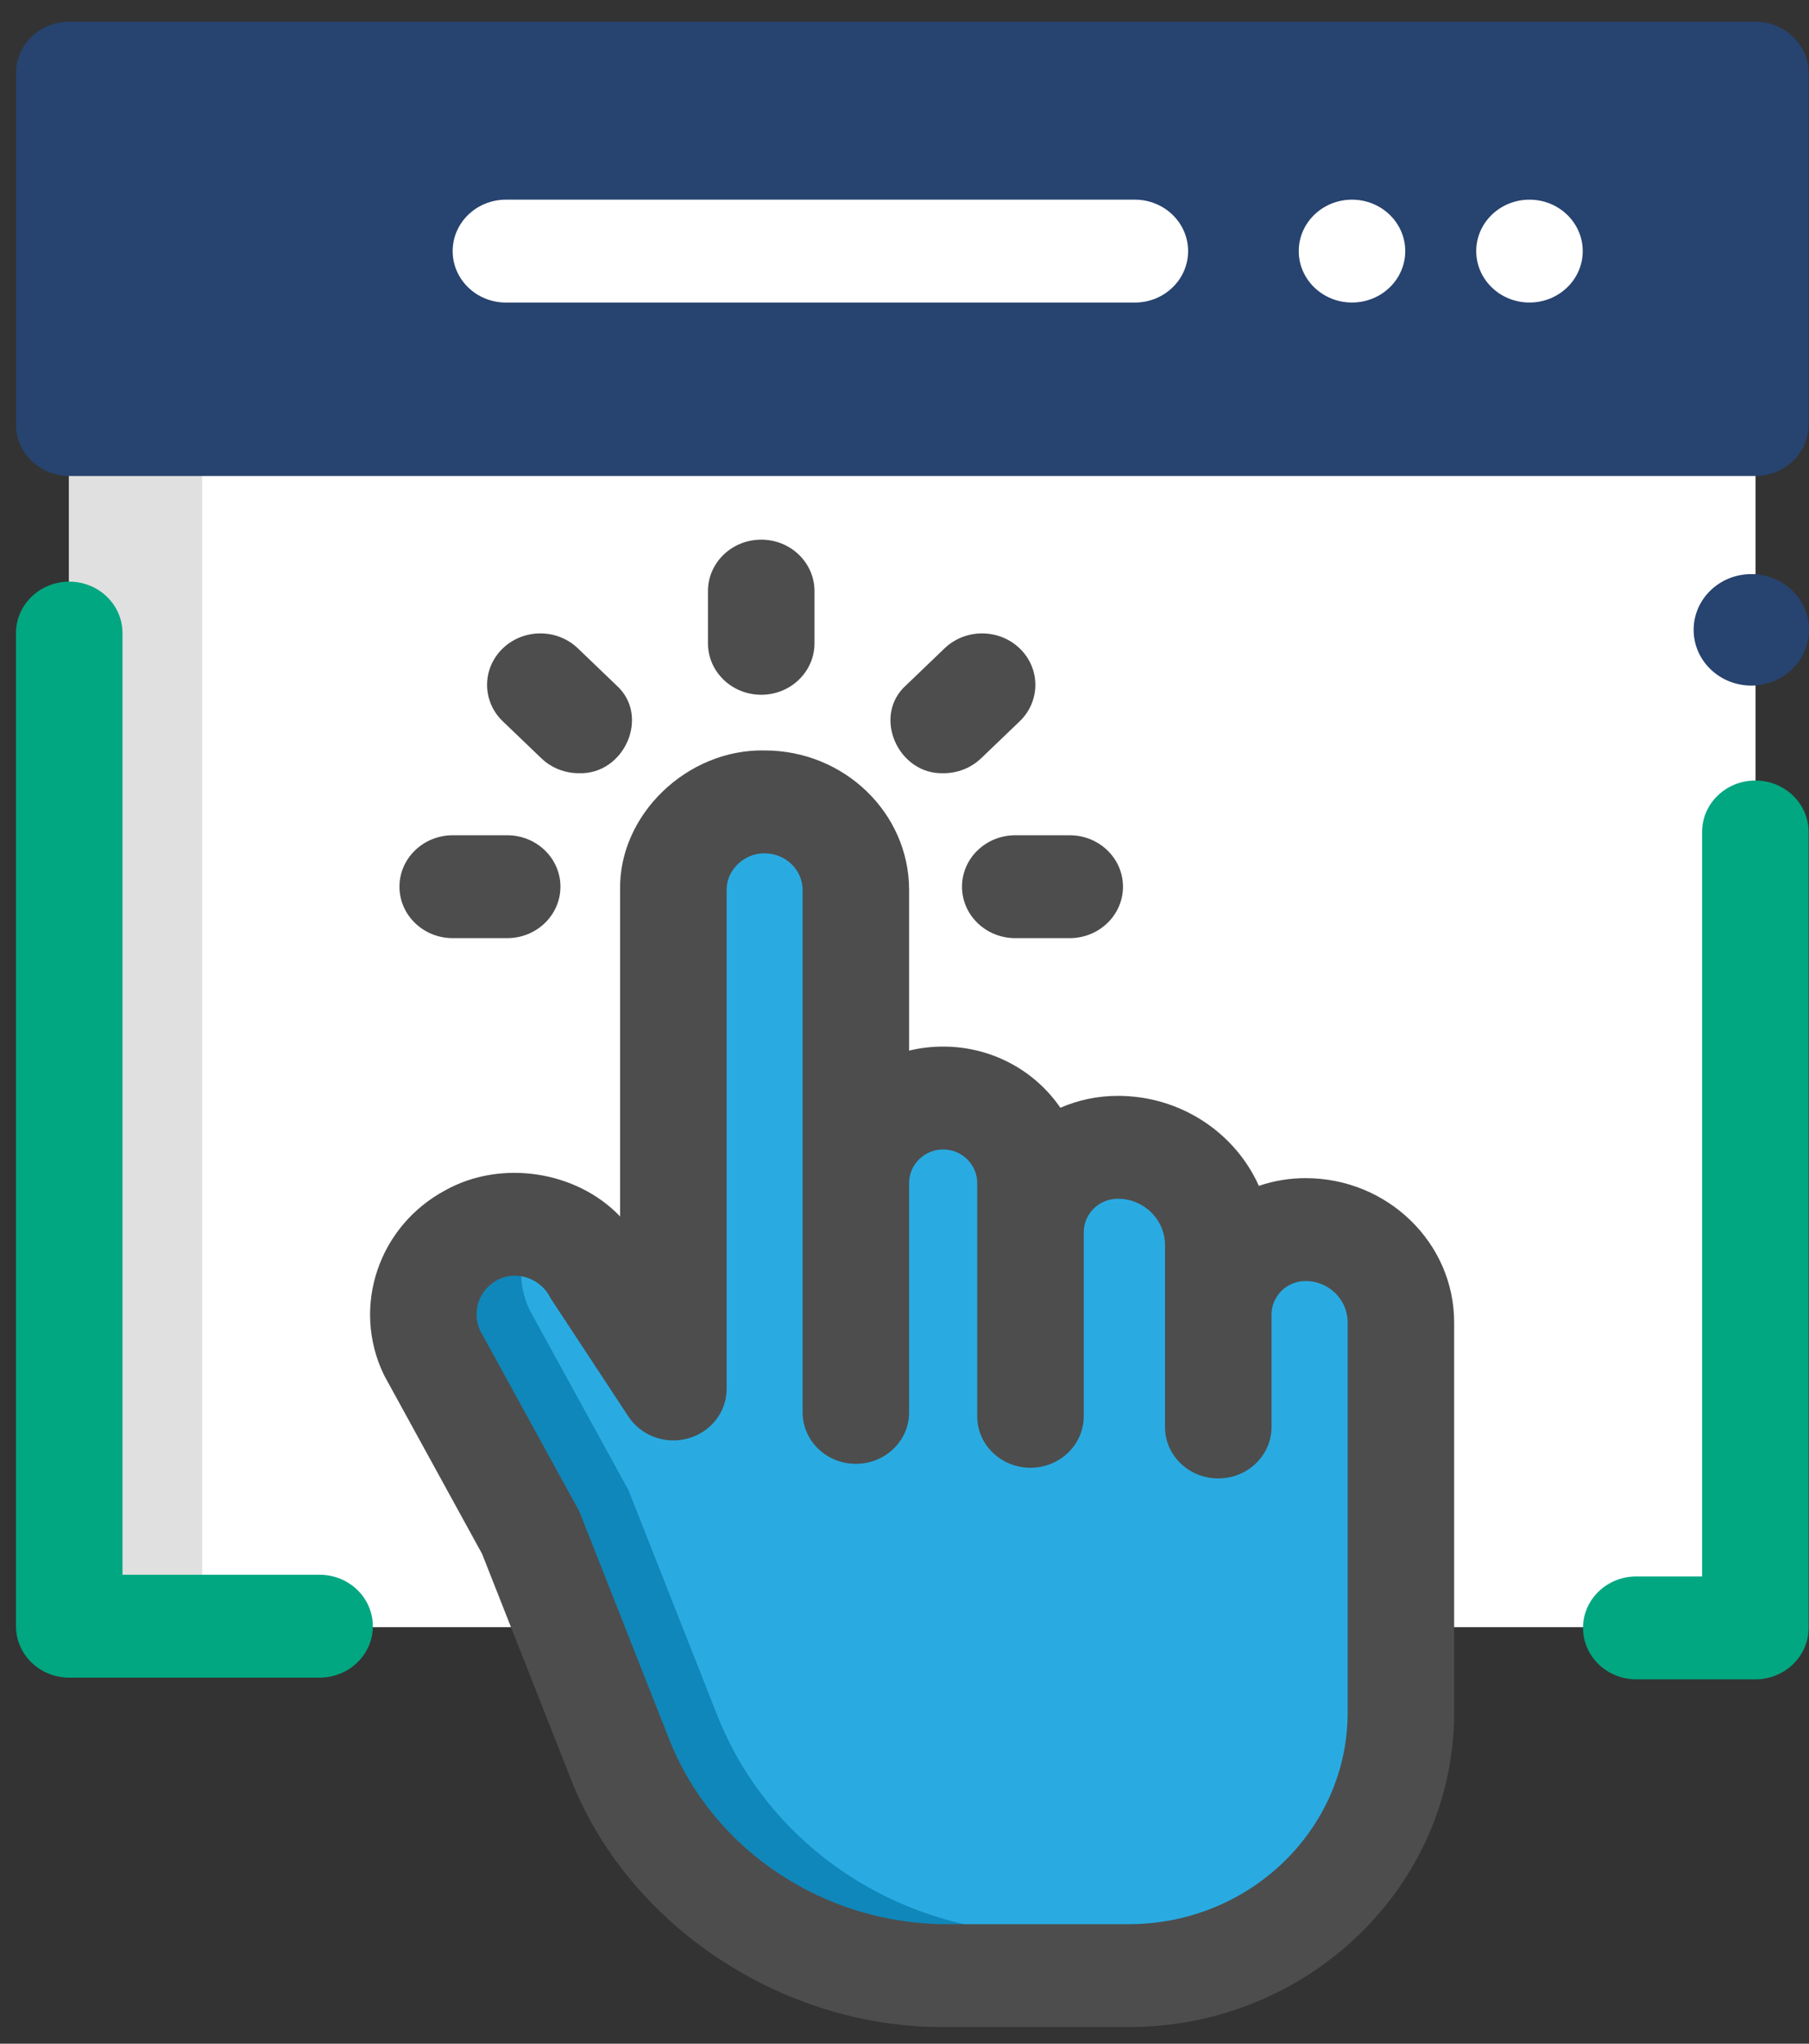 <svg width="62" height="70" viewBox="0 0 62 70" fill="none" xmlns="http://www.w3.org/2000/svg">
  <rect x="0" y="0" width="62" height="70" fill="#333333" stroke="none"/>
  <path d="M2.366 2.484H60.168V55.733H2.366V2.484Z" fill="white"/>
  <path d="M2.366 2.484H6.929V55.733H2.366V2.484Z" fill="#E0E0E0"/>
  <path d="M60.161 0.742H2.373C1.365 0.742 0.548 1.531 0.548 2.504V14.542C0.548 15.515 1.365 16.304 2.373 16.304H60.161C61.169 16.304 61.986 15.515 61.986 14.542V2.504C61.986 1.531 61.169 0.742 60.161 0.742ZM15.514 8.601C15.514 7.628 16.331 6.839 17.339 6.839H38.895C39.903 6.839 40.72 7.628 40.72 8.601C40.72 9.574 39.903 10.363 38.895 10.363H17.339C16.331 10.363 15.514 9.574 15.514 8.601ZM44.512 8.601C44.512 7.628 45.329 6.839 46.337 6.839C47.345 6.839 48.162 7.628 48.162 8.601C48.162 9.573 47.345 10.362 46.337 10.362C45.329 10.362 44.512 9.573 44.512 8.601ZM50.595 8.601C50.595 7.628 51.412 6.839 52.42 6.839C53.428 6.839 54.245 7.628 54.245 8.601C54.245 9.573 53.428 10.362 52.42 10.362C51.412 10.362 50.595 9.573 50.595 8.601Z" fill="#27436F"/>
  <path d="M60.161 57.52H56.08C55.072 57.52 54.255 56.731 54.255 55.758C54.255 54.785 55.072 53.996 56.08 53.996H58.336V28.496C58.336 27.523 59.153 26.734 60.161 26.734C61.169 26.734 61.986 27.523 61.986 28.496V55.758C61.986 56.731 61.169 57.52 60.161 57.52Z" fill="#01A781"/>
  <path d="M10.953 57.462H2.373C1.365 57.462 0.548 56.673 0.548 55.7V21.684C0.548 20.711 1.365 19.922 2.373 19.922C3.381 19.922 4.198 20.711 4.198 21.684V53.938H10.953C11.961 53.938 12.778 54.726 12.778 55.7C12.778 56.672 11.961 57.462 10.953 57.462Z" fill="#01A781"/>
  <path d="M60.023 23.482C61.115 23.482 62 22.627 62 21.573C62 20.519 61.115 19.664 60.023 19.664C58.931 19.664 58.046 20.519 58.046 21.573C58.046 22.627 58.931 23.482 60.023 23.482Z" fill="#27436F"/>
  <path d="M26.213 27.516C27.94 27.517 29.34 28.869 29.34 30.537V48.426V40.57C29.34 38.962 30.68 37.659 32.332 37.659C33.985 37.659 35.325 38.962 35.325 40.57V48.561V42.259C35.325 40.651 36.666 39.347 38.319 39.347C40.221 39.347 41.763 40.847 41.763 42.697V48.927V45.077C41.763 43.468 43.103 42.164 44.757 42.164C46.561 42.164 48.024 43.587 48.024 45.342V58.713C48.024 63.687 43.849 67.718 38.699 67.718H32.444C27.469 67.718 23.01 64.751 21.238 60.261L18.193 52.545L14.81 46.386C14.1 44.905 14.691 43.138 16.157 42.357C17.673 41.549 19.57 42.087 20.411 43.565L23.083 47.625V30.537C23.084 28.867 24.485 27.515 26.213 27.516Z" fill="#29ABE2"/>
  <path d="M42.045 66.213H35.791C30.815 66.213 26.357 63.246 24.584 58.756L21.539 51.039L18.157 44.88C17.7 43.928 17.784 42.859 18.289 42.008C17.588 41.868 16.835 41.958 16.157 42.319C14.691 43.101 14.1 44.868 14.81 46.349L18.192 52.508L21.238 60.224C23.01 64.714 27.469 67.681 32.444 67.681H38.699C40.735 67.681 42.617 67.049 44.151 65.979C43.474 66.13 42.77 66.213 42.045 66.213Z" fill="#0F87BA"/>
  <path d="M38.691 69.43H32.437C26.818 69.491 21.47 65.929 19.528 60.839L16.523 53.224L13.195 47.161C13.179 47.133 13.165 47.105 13.151 47.076C12.041 44.762 12.973 41.989 15.272 40.764C17.185 39.703 19.769 40.108 21.253 41.666V30.487C21.198 27.916 23.545 25.649 26.209 25.704C28.938 25.705 31.158 27.851 31.158 30.487V35.986C31.532 35.895 31.923 35.847 32.325 35.847C34 35.847 35.479 36.681 36.342 37.943C36.943 37.681 37.61 37.535 38.311 37.535C40.473 37.535 42.335 38.806 43.145 40.618C43.647 40.446 44.185 40.353 44.746 40.353C47.554 40.353 49.838 42.569 49.838 45.293V58.663C49.838 64.6 44.837 69.43 38.691 69.43ZM16.448 45.562L19.802 51.67C19.837 51.734 19.868 51.8 19.895 51.868L22.939 59.584C24.432 63.366 28.248 65.906 32.437 65.906H38.691C42.825 65.906 46.188 62.657 46.188 58.663V45.293C46.188 44.512 45.541 43.877 44.747 43.877C44.103 43.877 43.579 44.393 43.579 45.027V48.877C43.579 49.851 42.761 50.639 41.753 50.639C40.745 50.639 39.928 49.851 39.928 48.877V42.647C39.928 41.771 39.202 41.059 38.311 41.059C37.667 41.059 37.143 41.575 37.143 42.21V48.511C37.143 49.484 36.325 50.273 35.317 50.273C34.309 50.273 33.492 49.484 33.492 48.511V40.521C33.492 39.887 32.969 39.371 32.325 39.371C31.682 39.371 31.158 39.887 31.158 40.521V48.377C31.158 49.35 30.341 50.139 29.333 50.139C28.325 50.139 27.508 49.35 27.508 48.377V30.487C27.508 29.793 26.924 29.229 26.207 29.228C25.506 29.214 24.889 29.811 24.904 30.487V47.575C24.904 48.359 24.368 49.048 23.588 49.267C22.809 49.486 21.973 49.181 21.538 48.52L18.866 44.46C18.554 43.801 17.699 43.48 17.036 43.849C16.418 44.179 16.164 44.925 16.448 45.562Z" fill="#4D4D4D"/>
  <path d="M26.09 23.797C25.081 23.797 24.264 23.008 24.264 22.035V20.246C24.264 19.273 25.081 18.484 26.09 18.484C27.098 18.484 27.915 19.273 27.915 20.246V22.035C27.915 23.008 27.098 23.797 26.09 23.797Z" fill="#4D4D4D"/>
  <path d="M19.839 26.484C19.374 26.484 18.909 26.314 18.553 25.972L17.233 24.707C16.518 24.022 16.514 22.906 17.224 22.216C17.935 21.525 19.091 21.521 19.806 22.207L21.125 23.472C22.295 24.517 21.403 26.538 19.839 26.484Z" fill="#4D4D4D"/>
  <path d="M17.383 32.133H15.517C14.509 32.133 13.691 31.344 13.691 30.371C13.691 29.398 14.509 28.609 15.517 28.609H17.383C18.391 28.609 19.208 29.398 19.208 30.371C19.208 31.344 18.391 32.133 17.383 32.133Z" fill="#4D4D4D"/>
  <path d="M36.662 32.133H34.797C33.788 32.133 32.971 31.344 32.971 30.371C32.971 29.398 33.788 28.609 34.797 28.609H36.662C37.67 28.609 38.488 29.398 38.488 30.371C38.488 31.344 37.67 32.133 36.662 32.133Z" fill="#4D4D4D"/>
  <path d="M32.34 26.484C30.775 26.538 29.884 24.517 31.054 23.472L32.373 22.207C33.089 21.521 34.244 21.525 34.955 22.216C35.665 22.906 35.661 24.022 34.946 24.708L33.626 25.973C33.27 26.313 32.805 26.484 32.34 26.484Z" fill="#4D4D4D"/>
</svg>
